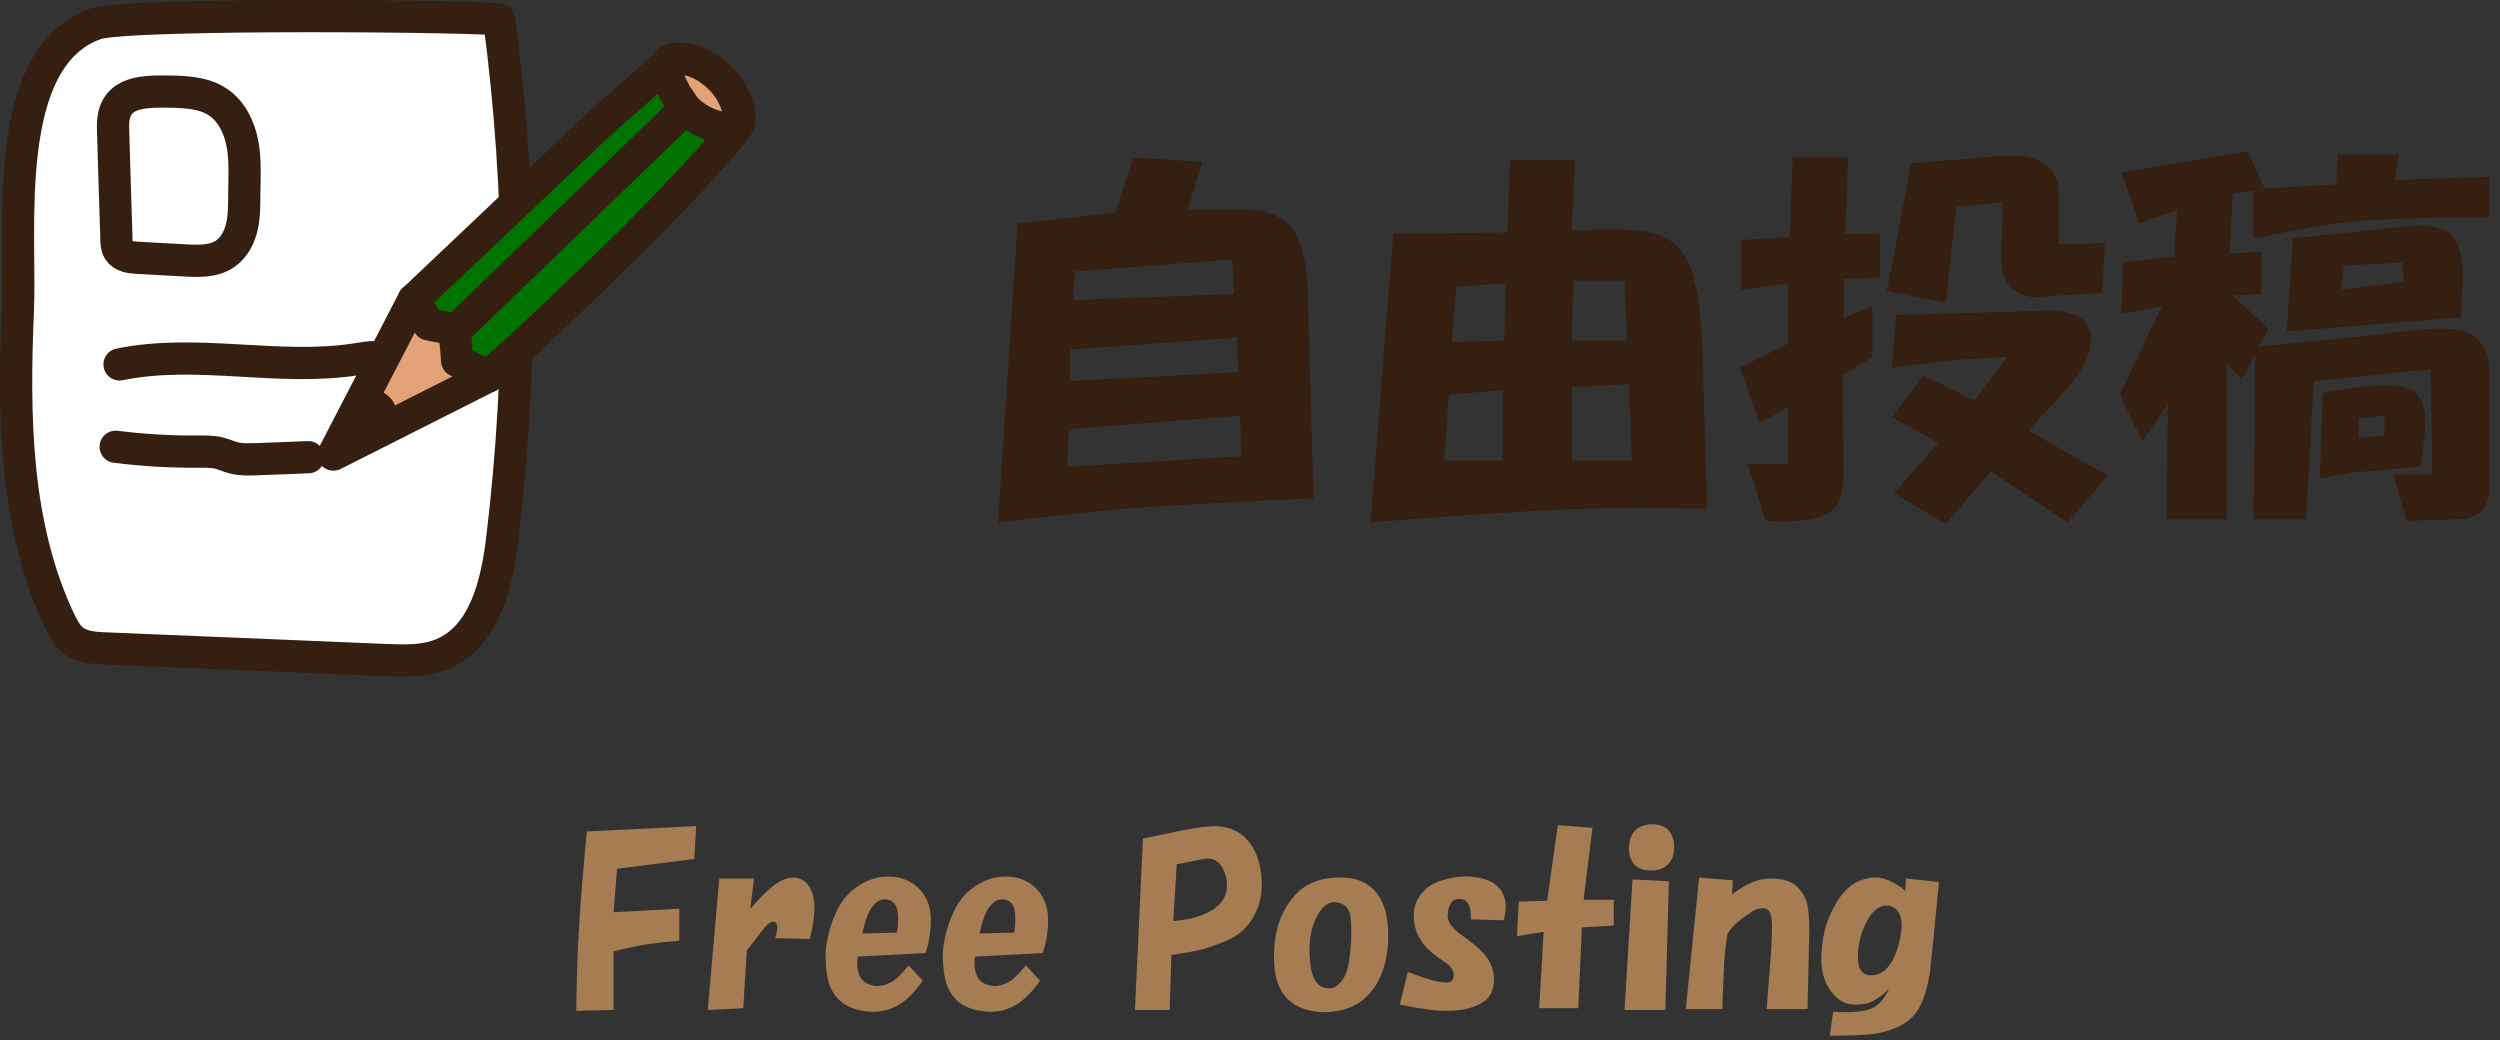 <?xml version="1.0" encoding="UTF-8"?>
<svg id="_レイヤー_2" data-name="レイヤー 2" xmlns="http://www.w3.org/2000/svg" viewBox="0 0 387.95 161.41">
  <rect x="0" y="0" width="387.95" height="161.41" fill="#333333" stroke="none"/>
  <defs>
    <style>
      .cls-1 {
        fill: #fff;
      }

      .cls-1, .cls-2, .cls-3, .cls-4 {
        stroke: #341f10;
        stroke-linecap: round;
        stroke-linejoin: round;
        stroke-width: 5px;
      }

      .cls-2 {
        fill: #e2a176;
      }

      .cls-5 {
        fill: #341f10;
      }

      .cls-3 {
        fill: none;
      }

      .cls-6 {
        fill: #a67c52;
      }

      .cls-4 {
        fill: #007300;
      }
    </style>
  </defs>
  <g id="_タイトル" data-name="タイトル">
    <g>
      <g>
        <path class="cls-5" d="M157.92,34.67l15.15-1.63,2.8-8.62,10.72.7-2.33,7.46c4.04-.15,7.46-.15,10.25,0,2.95.31,5.05,1.4,6.29,3.26,1.24,2.18,1.94,4.97,2.1,8.39l.93,33.09c-10.1.47-18.88.93-26.34,1.4-4.82.31-12.35,1.08-22.61,2.33l3.03-46.38ZM192.64,70.79l-.23-6.29-26.57,2.1-.23,5.83,27.03-1.63ZM192.18,57.74l-.23-5.36-25.87,1.87v4.89l26.1-1.4ZM191.48,45.62l-.23-5.36-24.47,1.87-.23,4.43,24.94-.93Z"/>
        <path class="cls-5" d="M216.18,36.3l17.71-.23.47-11.19h10.02l-.47,10.95c2.48-.15,4.66-.23,6.53-.23,2.64,0,4.81.23,6.53.7,2.64.78,4.51,2.72,5.59,5.83.93,2.8,1.47,7.15,1.63,13.05l.7,23.31-.23.47c-8.55-.16-15-.16-19.34,0-8.39.31-19.27,1.01-32.63,2.1l3.5-44.75ZM233.2,71.49v-10.95l-8.39.7-.7,10.25h9.09ZM233.43,52.85l.23-8.86-7.69.47-.7,8.62,8.16-.23ZM252.54,52.85l-.46-9.32h-7.93l-.23,9.32h8.62ZM253.24,71.49l-.46-11.89-8.86.47v11.42h9.32Z"/>
        <path class="cls-5" d="M277.71,36.77l.47-12.35h8.62l-.46,11.89h5.36v6.76l-5.59.23v6.06l4.43-1.86v7.92l-4.66,2.8.23,15.15c0,3.11-.7,5.13-2.1,6.06-1.71,1.24-5.05,1.71-10.02,1.4l-2.8-8.86h6.29v-8.86l-4.43,2.56-3.03-8.62,7.46-3.73v-9.32l-7.22.93v-7.69l7.46-.47ZM292.86,44.92l3.73-19.58,14.45-1.17c2.48-.15,4.5.23,6.06,1.17,1.55.93,2.33,2.41,2.33,4.43v8.16l7.22-.23-.47,7.69-9.79.7c-1.56.16-2.96-.31-4.2-1.4-1.09-1.08-1.63-2.48-1.63-4.2l.23-9.09-7.22.7-1.63,14.92-9.32-1.86.23-.23ZM298.45,58.21l7.93,3.96,5.13-6.76h-1.17l-7.22.47-9.55,1.17.7-8.16,24-.7,2.1.23c2.17.31,3.5,1.32,3.96,3.03.62,2.64-.78,5.83-4.2,9.55l-5.36,5.83,12.35,6.99-6.29,7.23-11.89-7.92-6.99,8.16-7.92-4.66v-.23l6.76-7.69-7.22-3.96,4.89-6.53Z"/>
        <path class="cls-5" d="M329.22,48.65l.23-7.92,7.92-.93.47-7.22-5.83,2.1-2.79-7.92,19.58-3.26,2.56,5.59-1.17.23,12.35-.7.23-4.66h9.56l-.7,3.96,14.68-.47v6.29c-11.19,0-19.11.31-23.77.93-3.26.47-7.54,1.25-12.82,2.33v-7.46l-3.26.47-.47,9.32,4.89-.23v6.53l-4.43.23,5.59,5.13-1.63,2.8,18.64-1.86c2.02-.31,4.04-.54,6.06-.7,2.64-.31,4.81-.31,6.53,0,1.71.31,2.95,1.17,3.73,2.56.62.93.93,2.25.93,3.96v18.41c0,.93-.31,1.86-.93,2.8-.78,1.08-2.18,1.63-4.2,1.63l-7.69.23-2.1-7.22h6.06l-.23-16.31-18.18,1.86-1.16,21.44h-8.16l.23-25.4-2.1,3.73-2.33-2.56v24.24h-9.32l.23-17.95-3.96,5.83-3.5-7.22,6.53-13.75-6.29,1.17ZM382.12,44.46l-.23,4.89h-1.63l-25.4,2.1.93-14.45,17.48-1.86c4.04-.47,6.6.23,7.69,2.1.93,1.4,1.32,3.81,1.17,7.22ZM360.45,61c2.95-.62,5.75-1.01,8.39-1.17,2.48-.15,4.27.08,5.36.7,1.24.62,1.94,1.94,2.1,3.96.15,1.4.08,2.88-.23,4.43-.16,1.09-.31,2.25-.47,3.5l-10.72.93-4.89.93.46-13.29ZM373.03,43.76l-.23-3.03-9.09.47-.47,3.73,9.79-1.17ZM370,67.53v-3.03l-3.96.47v3.03l3.96-.47Z"/>
      </g>
      <g>
        <path class="cls-1" d="M77.46,3.07c3.54,26.7,3.7,53.85.47,80.6-.84,6.97-2.76,15.06-9.22,17.8-2.8,1.19-5.96,1.08-9,.95-14.45-.6-28.9-1.2-43.35-1.8-1.75-.07-3.63-.19-5.02-1.27-.96-.75-1.55-1.88-2.08-2.98-6.99-14.78-7.19-31.79-6.49-48.13C3.31,35.8-.05,9.04,14.81,3.7c4.98-1.79,62.57-1.2,62.65-.63Z"/>
        <path class="cls-3" d="M18.55,56.55c12.08-2.49,24.71,1.12,36.89-.82.91-.14,1.81-.32,2.73-.31.71,0,1.41.12,2.1.23,2.04.33,4.08.66,6.12.99"/>
        <path class="cls-3" d="M17.95,69.33c4.21.53,8.46.78,12.7.75,1.15,0,2.31-.04,3.42.25.73.19,1.42.52,2.16.71,1.17.31,2.4.26,3.61.22,2.67-.1,5.34-.21,8.01-.31"/>
        <g>
          <path class="cls-4" d="M64.19,46.51l-1.11,11.64,12.72.26c2.27-2.21,3.62-3.22,6.31-5.75,10.85-10.23,21.73-20.49,31.41-31.84,1.83-2.14-7.65-13.27-9.47-11.49-3.97,3.88-8.36,7.37-11.48,10.31-9.73,9.19-18.64,17.7-28.37,26.89Z"/>
          <polygon class="cls-2" points="64.19 46.51 51.74 70.54 75.79 58.4 70.95 56 70.54 51.13 66.53 50.34 64.19 46.51"/>
          <path class="cls-3" d="M71.29,50.7c2.27-2.19,4.54-4.38,6.81-6.57.73-.71,1.47-1.41,2.2-2.12.84-.81,1.69-1.63,2.53-2.44,2.37-2.29,4.74-4.57,7.11-6.86,1.63-1.58,3.27-3.15,4.9-4.73,2.83-2.74,7.37-7.13,10.21-9.87"/>
          <path class="cls-2" d="M104.79,14.49c-.22-.69-2.97-4.44.34-5.23,2.54-.6,6.71,2.03,8.44,5.25,1.06,1.97,1.82,4.65.46,5.38-.92.5-2.65-.2-3.12-.33-1.68-.46-4.22-1.84-5.26-3.79-.16-.29-.8-1.09-.86-1.29Z"/>
          <path class="cls-5" d="M60.9,62.14c.56.83.66,1.87.75,2.87.01.13.02.27-.03.4-.08.2-.3.3-.5.38-1.65.67-3.3,1.35-4.95,2.02-.57.23-1.32.42-1.71-.05-.22-.27-.21-.67-.1-1.01s.33-.62.49-.93c.56-1.1.49-2.44.99-3.57.34-.77.94-1.8,1.82-1.89,1.08-.11,2.67.94,3.23,1.79Z"/>
        </g>
        <path class="cls-3" d="M18.06,37.1c.02.61.05,1.26.38,1.78.58.92,1.83,1.07,2.92,1.13,2.44.13,4.89.27,7.33.4,2.13.12,4.43.19,6.2-.99,1.43-.96,2.28-2.6,2.66-4.29s.34-3.42.36-5.15c.03-2.58.19-5.18-.29-7.71s-1.7-5.05-3.85-6.46c-2.22-1.46-5.03-1.55-7.69-1.6-4.73-.08-8.67.31-8.54,5.59.15,5.77.35,11.54.53,17.3Z"/>
      </g>
    </g>
    <g>
      <path class="cls-6" d="M108.03,128.19l-.28,5.1-11.99,1.52-.55,6.75,10.2-.55v4.96c-2.12.19-3.77.37-4.96.55-1.2.19-2.94.55-5.24,1.1v9.1l-5.79.14c.09-5.6.23-9.79.41-12.54.18-3.58.6-8.68,1.24-15.3l16.96-.83Z"/>
      <path class="cls-6" d="M115.89,147.49l-.55,8.96-5.51.28,1.79-20.4h5.38l-.55,4.69c1.01-1.19,1.93-2.16,2.76-2.89,1.29-1.19,2.48-1.84,3.58-1.93.92-.09,1.7.19,2.34.83.74.74,1.15,1.84,1.24,3.31.09,1.29-.14,3.08-.69,5.38l-5.38-.14c.37-1.19.41-1.98.14-2.34-.37-.46-.96-.23-1.79.69l-2.76,3.58Z"/>
      <path class="cls-6" d="M133.12,148.45c-.19.92-.14,1.79.14,2.62.28.83.78,1.38,1.52,1.65,1.1.46,2.25.37,3.45-.28.64-.28,1.56-1.15,2.76-2.62l2.21,2.34c-1.56,2.3-3.26,3.77-5.1,4.41-1.29.46-2.71.55-4.27.28-1.65-.28-2.94-.92-3.86-1.93-.92-1.01-1.47-2.3-1.65-3.86-.28-1.93-.28-3.58,0-4.96.73-3.67,2.02-6.29,3.86-7.86,1.29-1.1,2.66-1.79,4.13-2.07,2.11-.37,3.91-.04,5.38.97,1.84,1.29,2.76,3.17,2.76,5.65,0,1.75-.28,3.45-.83,5.1l-10.48.55ZM139.19,144.73c.18-1.29.23-2.25.14-2.9-.09-1.1-.46-1.79-1.1-2.07-1.29-.55-2.39,0-3.31,1.65-.37.64-.74,1.79-1.1,3.45l5.38-.14Z"/>
      <path class="cls-6" d="M151.32,148.45c-.19.92-.14,1.79.14,2.62.28.83.78,1.38,1.52,1.65,1.1.46,2.25.37,3.45-.28.64-.28,1.56-1.15,2.76-2.62l2.21,2.34c-1.56,2.3-3.26,3.77-5.1,4.41-1.29.46-2.71.55-4.27.28-1.65-.28-2.94-.92-3.86-1.93-.92-1.01-1.47-2.3-1.65-3.86-.28-1.93-.28-3.58,0-4.96.73-3.67,2.02-6.29,3.86-7.86,1.29-1.1,2.66-1.79,4.13-2.07,2.11-.37,3.91-.04,5.38.97,1.84,1.29,2.76,3.17,2.76,5.65,0,1.75-.28,3.45-.83,5.1l-10.48.55ZM157.38,144.73c.18-1.29.23-2.25.14-2.9-.09-1.1-.46-1.79-1.1-2.07-1.29-.55-2.39,0-3.31,1.65-.37.64-.74,1.79-1.1,3.45l5.38-.14Z"/>
      <path class="cls-6" d="M181.78,148.18l-.28,8.55h-5.38l1.24-26.6,5.93-1.24c2.39-.46,4.18-.69,5.38-.69,2.11.09,3.77.83,4.96,2.21,1.1,1.29,1.79,2.99,2.07,5.1.28,2.3,0,4.32-.83,6.07-.83,1.75-1.98,3.03-3.45,3.86-1.2.64-2.71,1.24-4.55,1.79-.92.28-2.62.6-5.1.96ZM182.61,134.12l-.55,8.82c1.56-.18,2.66-.37,3.31-.55,1.56-.46,2.76-1.06,3.58-1.79.73-.64,1.19-1.42,1.38-2.34.18-1.01.04-2.07-.41-3.17-.64-1.47-1.7-2.07-3.17-1.79l-4.14.83Z"/>
      <path class="cls-6" d="M207.42,136.18c4.04-.18,6.57,1.56,7.58,5.24.46,1.93.55,4,.28,6.2-.28,2.11-.92,3.95-1.93,5.51-1.2,1.75-2.71,2.9-4.55,3.45-1.65.46-3.17.6-4.55.41-2.3-.28-4-1.19-5.1-2.76-1.2-1.65-1.65-4.18-1.38-7.58.28-3.12,1.33-5.7,3.17-7.72,1.56-1.74,3.72-2.66,6.48-2.76ZM205.49,153.28c1.29.37,2.34-.23,3.17-1.79.46-.83.78-2.39.96-4.69.09-1.47.09-2.85,0-4.14-.09-1.19-.51-1.98-1.24-2.34-1.38-.64-2.53-.32-3.45.96-1.38,1.93-1.93,4.5-1.65,7.72.18,2.48.92,3.91,2.21,4.27Z"/>
      <path class="cls-6" d="M218.45,150.8c1.1.46,2.3.87,3.58,1.24.46.19,1.15.32,2.07.41.73.09,1.19-.09,1.38-.55.28-.64.09-1.33-.55-2.07-.64-.46-1.29-.92-1.93-1.38-1.93-1.38-3.08-2.98-3.45-4.82-.46-2.21.04-4.04,1.52-5.51.92-.92,2.39-1.56,4.41-1.93,1.56-.28,3.08-.23,4.55.14,1.84.46,2.99,1.47,3.45,3.03.28.92.23,2.07-.14,3.45l-5.1-.14c.09-2.11-.51-3.17-1.79-3.17-1.1,0-1.7.83-1.79,2.48-.09,1.01.64,2.07,2.21,3.17,1.56,1.1,2.66,2.02,3.31,2.76,1.56,1.75,2.02,3.68,1.38,5.79-.37,1.2-1.43,2.07-3.17,2.62-1.1.37-2.39.55-3.86.55-1.75,0-4.18-.32-7.31-.97l1.24-5.1Z"/>
      <path class="cls-6" d="M240.09,139.77l1.65-11.72,5.38.41-1.38,11.17h4.69v4l-4.96.28-.55,12.54h-6.07l.69-11.85-4.14.69.28-5.38,4.41-.14Z"/>
      <path class="cls-6" d="M258.98,136.74l-.55,19.99h-6.34l1.24-20.26,5.65.28ZM253.74,134.26c-.64-.64-.96-1.47-.96-2.48,0-1.29.32-2.25.96-2.89.64-.64,1.52-.97,2.62-.97s1.93.28,2.48.83c.64.64.96,1.56.96,2.76,0,1.1-.32,1.98-.96,2.62-.64.64-1.52.96-2.62.96s-1.93-.28-2.48-.83Z"/>
      <path class="cls-6" d="M267.25,156.59h-5.65l2.07-20.4,5.24.41-.14,2.21c2.11-1.65,4.09-2.48,5.93-2.48,1.93,0,3.31.41,4.14,1.24.92.92,1.47,1.88,1.65,2.89.18,1.01.28,2.34.28,4l-.28,12.13h-6.34l.55-7.03c.18-2.3.28-4.23.28-5.79,0-1.65-.32-2.57-.96-2.76-.64-.18-1.33-.04-2.07.41-.83.55-1.43.97-1.79,1.24-.92.74-1.61,1.47-2.07,2.21-.28,1.47-.46,3.13-.55,4.96l-.28,6.75Z"/>
      <path class="cls-6" d="M295.78,136.32l5.1.55c-.46,5.06-.92,9.7-1.38,13.92-.46,3.12-1.29,5.38-2.48,6.75-1.29,1.47-3.36,2.43-6.2,2.9-1.47.18-3.77.28-6.89.28l.55-3.72c1.38.09,2.57.09,3.58,0,1.1-.09,2.02-.32,2.76-.69.92-.55,1.7-1.52,2.34-2.89-1.38,1.38-2.62,2.16-3.72,2.34-1.93.37-3.4.05-4.41-.96-1.84-1.65-2.62-4.09-2.34-7.31.18-2.85,1.01-5.42,2.48-7.72,1.19-1.93,2.71-3.08,4.55-3.45,1.1-.28,2.21-.18,3.31.28.92.37,1.79.92,2.62,1.65l.14-1.93ZM290.13,151.35c1.93.09,3.35-1.24,4.27-4,1.01-3.22.92-5.33-.28-6.34-.74-.55-1.52-.64-2.34-.28-.64.28-1.2.78-1.65,1.52-1.01,1.56-1.61,3.36-1.79,5.38-.19,2.39.41,3.63,1.79,3.72Z"/>
    </g>
  </g>
</svg>